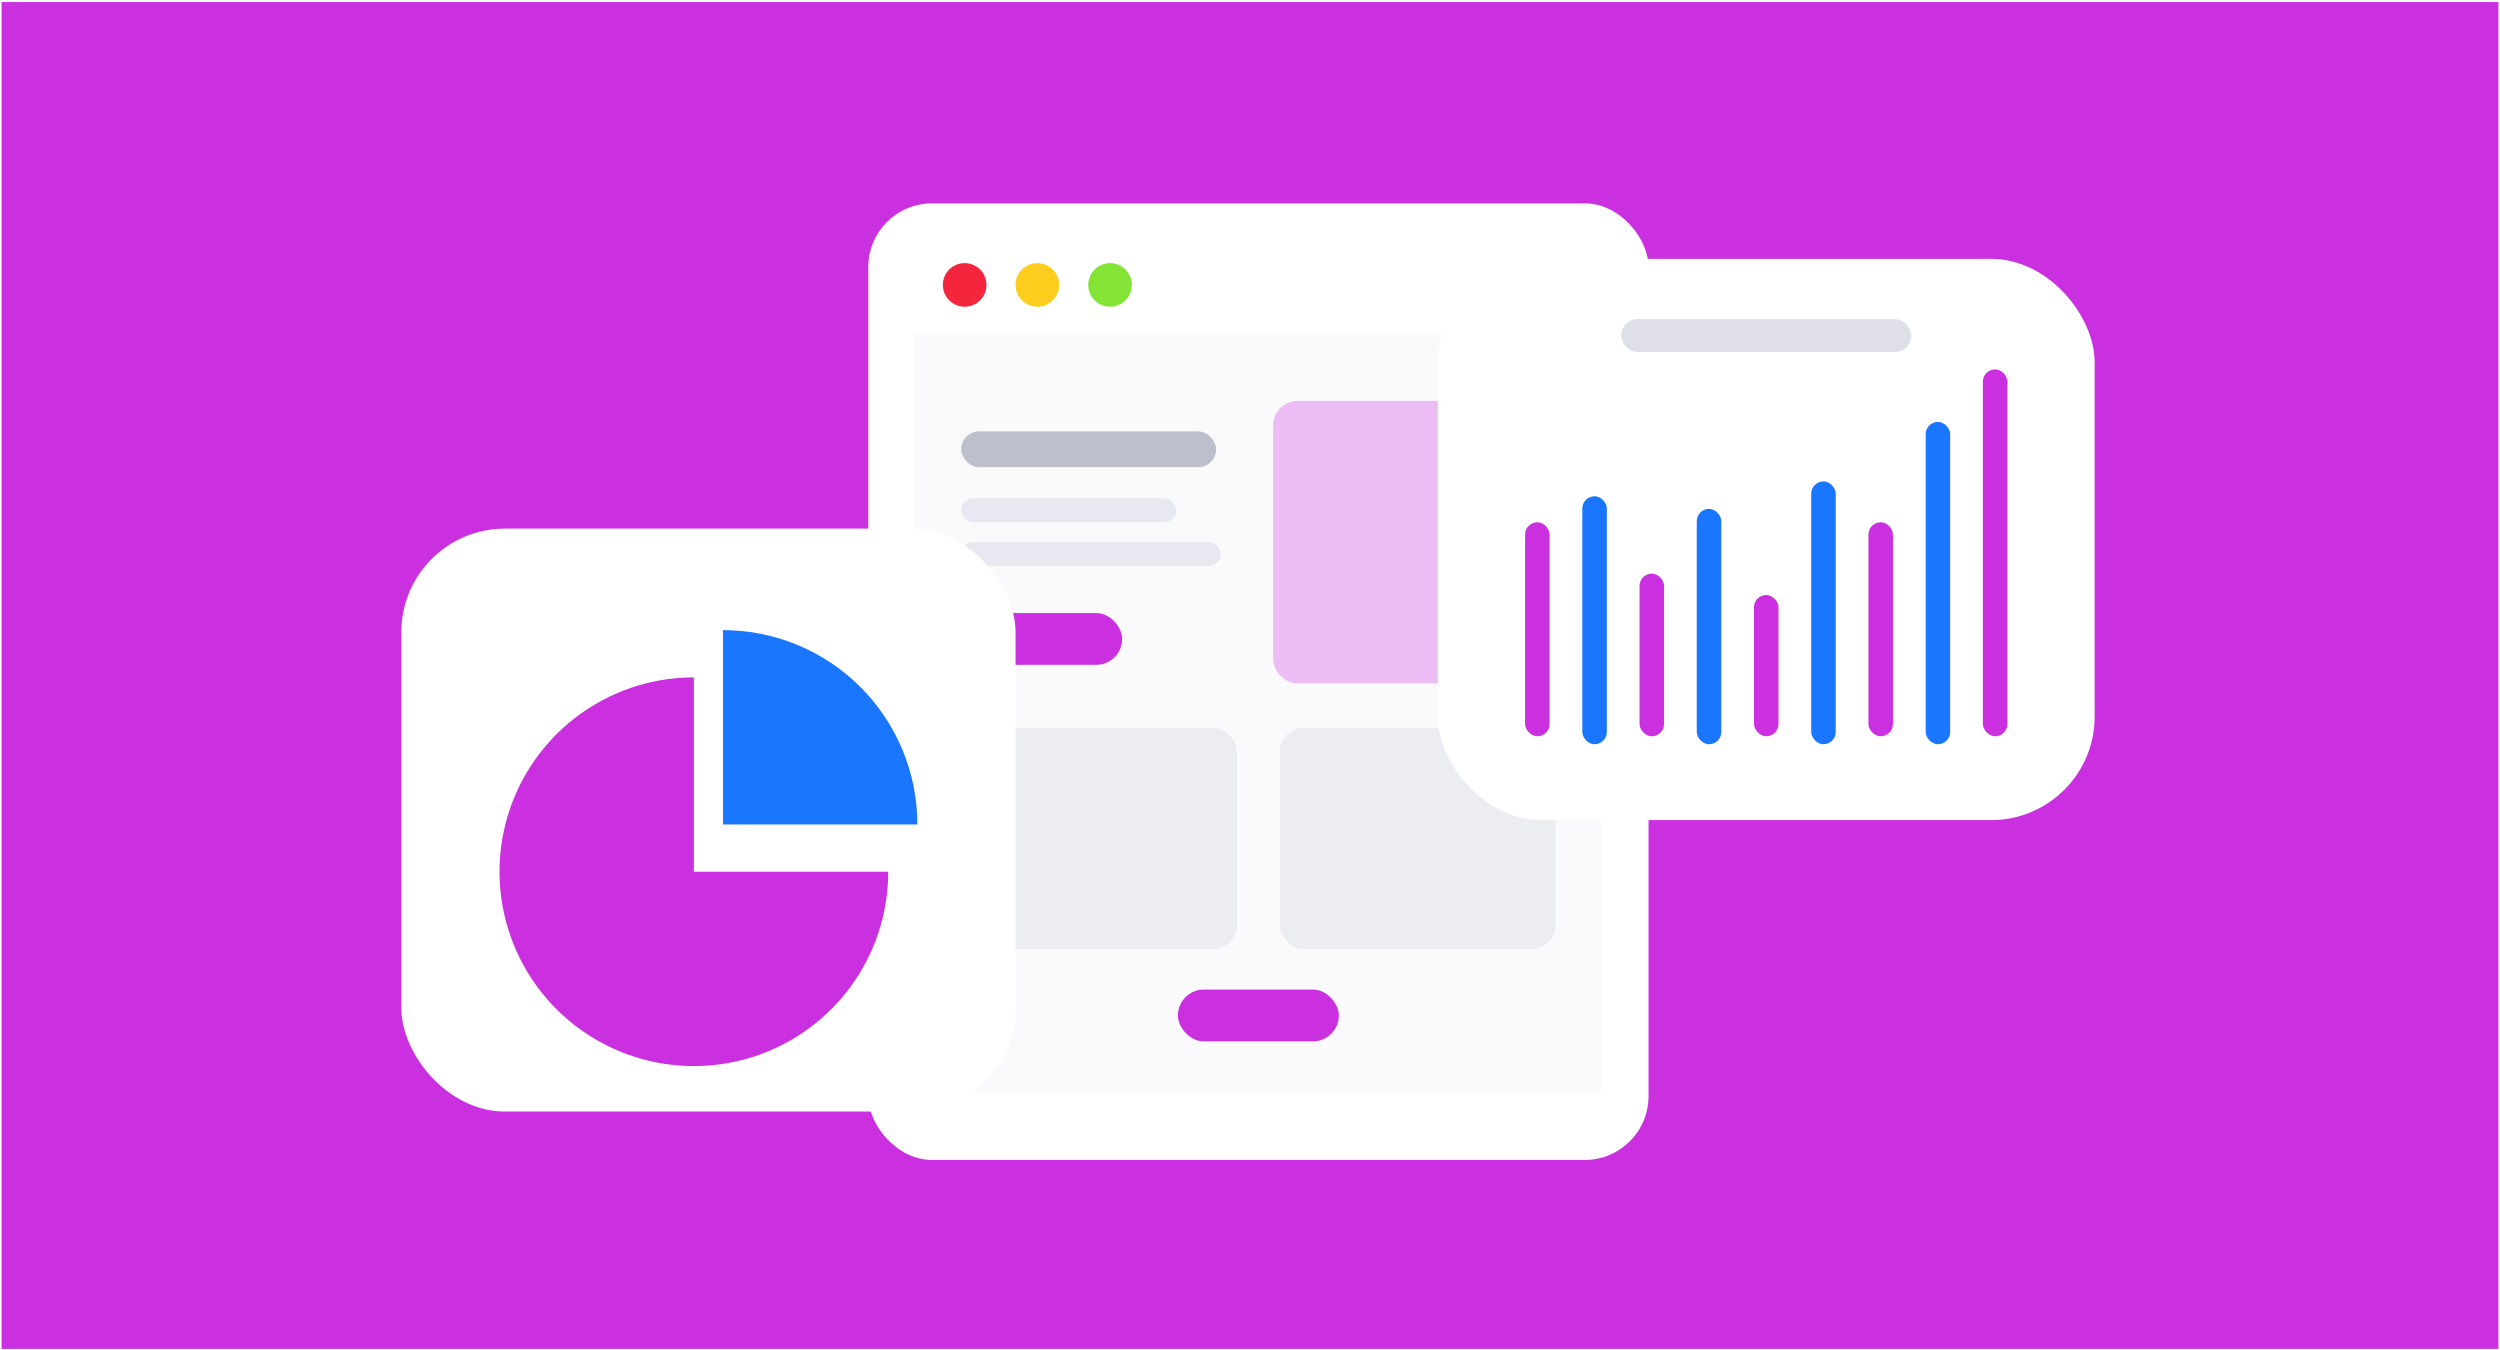 <svg width="787" height="425" viewBox="0 0 787 425" fill="none" xmlns="http://www.w3.org/2000/svg">
<rect width="786" height="424" transform="translate(0.5 0.638)" fill="#CB30E0"/>
<g filter="url(#filter0_d_12023_6518)">
<rect x="273.328" y="61.447" width="245.626" height="301.13" rx="20.063" fill="white"/>
</g>
<path d="M288.032 104.894H504.251V343.712H288.032V104.894Z" fill="#FAFAFC"/>
<g filter="url(#filter1_d_12023_6518)">
<rect x="370.808" y="307.757" width="50.663" height="16.301" rx="8.15" fill="#CB30E0"/>
</g>
<g filter="url(#filter2_d_12023_6518)">
<circle cx="303.675" cy="84.674" r="6.866" fill="#F4263E"/>
</g>
<g filter="url(#filter3_d_12023_6518)">
<circle cx="326.56" cy="84.674" r="6.866" fill="#FFCD1D"/>
</g>
<g filter="url(#filter4_d_12023_6518)">
<circle cx="349.443" cy="84.674" r="6.866" fill="#83E436"/>
</g>
<rect opacity="0.76" x="302.59" y="229.125" width="86.808" height="69.615" rx="7.524" fill="#E7E8F1"/>
<rect opacity="0.76" x="402.883" y="229.125" width="86.808" height="69.615" rx="7.524" fill="#E7E8F1"/>
<rect opacity="0.3" x="400.796" y="126.215" width="88.893" height="88.893" rx="7.524" fill="#CB30E0"/>
<rect x="302.59" y="135.798" width="80.251" height="11.285" rx="5.643" fill="#BEBFCC"/>
<rect x="302.59" y="156.865" width="67.715" height="7.524" rx="3.762" fill="#E7E8F1"/>
<rect x="302.59" y="170.658" width="81.687" height="7.524" rx="3.762" fill="#E7E8F1"/>
<g filter="url(#filter5_d_12023_6518)">
<rect x="302.59" y="189.224" width="50.663" height="16.301" rx="8.15" fill="#CB30E0"/>
</g>
<g filter="url(#filter6_d_12023_6518)">
<rect x="126.343" y="163.839" width="193.353" height="183.507" rx="32.602" fill="white"/>
</g>
<g filter="url(#filter7_d_12023_6518)">
<path d="M279.616 260.181C279.616 272.282 276.027 284.112 269.304 294.173C262.581 304.235 253.025 312.077 241.846 316.708C230.666 321.339 218.363 322.551 206.495 320.19C194.626 317.829 183.724 312.002 175.168 303.445C166.611 294.888 160.784 283.986 158.423 272.118C156.062 260.249 157.274 247.947 161.904 236.767C166.535 225.587 174.377 216.031 184.439 209.308C194.501 202.585 206.33 198.997 218.431 198.997L218.431 260.181H279.616Z" fill="#CB30E0"/>
</g>
<g filter="url(#filter8_d_12023_6518)">
<path d="M227.607 189.819C235.642 189.819 243.598 191.402 251.021 194.476C258.445 197.551 265.189 202.058 270.871 207.74C276.552 213.421 281.059 220.166 284.134 227.589C287.209 235.012 288.791 242.969 288.791 251.003L227.607 251.003L227.607 189.819Z" fill="#1B76FF"/>
</g>
<g filter="url(#filter9_d_12023_6518)">
<rect x="452.623" y="78.908" width="206.783" height="176.685" rx="32.602" fill="white"/>
</g>
<rect opacity="0.2" x="510.335" y="100.438" width="91.357" height="10.365" rx="5.183" fill="#62668A"/>
<g filter="url(#filter10_d_12023_6518)">
<rect x="480.097" y="161.905" width="7.72" height="67.362" rx="3.86" fill="#CB30E0"/>
</g>
<g filter="url(#filter11_d_12023_6518)">
<rect x="588.182" y="161.905" width="7.72" height="67.362" rx="3.86" fill="#CB30E0"/>
</g>
<g filter="url(#filter12_d_12023_6518)">
<rect x="498.112" y="151.207" width="7.72" height="78.059" rx="3.86" fill="#1B76FF"/>
</g>
<g filter="url(#filter13_d_12023_6518)">
<rect x="606.196" y="127.802" width="7.72" height="101.464" rx="3.86" fill="#1B76FF"/>
</g>
<g filter="url(#filter14_d_12023_6518)">
<rect x="516.125" y="178.071" width="7.72" height="51.195" rx="3.86" fill="#CB30E0"/>
</g>
<g filter="url(#filter15_d_12023_6518)">
<rect x="534.141" y="155.182" width="7.72" height="74.084" rx="3.86" fill="#1B76FF"/>
</g>
<g filter="url(#filter16_d_12023_6518)">
<rect x="552.153" y="184.807" width="7.72" height="44.459" rx="3.86" fill="#CB30E0"/>
</g>
<g filter="url(#filter17_d_12023_6518)">
<rect x="570.168" y="146.531" width="7.72" height="82.735" rx="3.86" fill="#1B76FF"/>
</g>
<g filter="url(#filter18_d_12023_6518)">
<rect x="624.209" y="113.771" width="7.72" height="115.495" rx="3.86" fill="#CB30E0"/>
</g>
<defs>
<filter id="filter0_d_12023_6518" x="229.58" y="20.272" width="333.123" height="388.626" filterUnits="userSpaceOnUse" color-interpolation-filters="sRGB">
<feFlood flood-opacity="0" result="BackgroundImageFix"/>
<feColorMatrix in="SourceAlpha" type="matrix" values="0 0 0 0 0 0 0 0 0 0 0 0 0 0 0 0 0 0 127 0" result="hardAlpha"/>
<feOffset dy="2.573"/>
<feGaussianBlur stdDeviation="21.874"/>
<feColorMatrix type="matrix" values="0 0 0 0 0.121 0 0 0 0 0.144 0 0 0 0 0.35 0 0 0 0.49 0"/>
<feBlend mode="normal" in2="BackgroundImageFix" result="effect1_dropShadow_12023_6518"/>
<feBlend mode="normal" in="SourceGraphic" in2="effect1_dropShadow_12023_6518" result="shape"/>
</filter>
<filter id="filter1_d_12023_6518" x="364.538" y="305.249" width="63.202" height="28.84" filterUnits="userSpaceOnUse" color-interpolation-filters="sRGB">
<feFlood flood-opacity="0" result="BackgroundImageFix"/>
<feColorMatrix in="SourceAlpha" type="matrix" values="0 0 0 0 0 0 0 0 0 0 0 0 0 0 0 0 0 0 127 0" result="hardAlpha"/>
<feOffset dy="3.762"/>
<feGaussianBlur stdDeviation="3.135"/>
<feColorMatrix type="matrix" values="0 0 0 0 0.471 0 0 0 0 0.173 0 0 0 0 0.894 0 0 0 0.18 0"/>
<feBlend mode="normal" in2="BackgroundImageFix" result="effect1_dropShadow_12023_6518"/>
<feBlend mode="normal" in="SourceGraphic" in2="effect1_dropShadow_12023_6518" result="shape"/>
</filter>
<filter id="filter2_d_12023_6518" x="291.794" y="77.808" width="23.763" height="23.762" filterUnits="userSpaceOnUse" color-interpolation-filters="sRGB">
<feFlood flood-opacity="0" result="BackgroundImageFix"/>
<feColorMatrix in="SourceAlpha" type="matrix" values="0 0 0 0 0 0 0 0 0 0 0 0 0 0 0 0 0 0 127 0" result="hardAlpha"/>
<feOffset dy="5.016"/>
<feGaussianBlur stdDeviation="2.508"/>
<feColorMatrix type="matrix" values="0 0 0 0 0.957 0 0 0 0 0.149 0 0 0 0 0.243 0 0 0 0.12 0"/>
<feBlend mode="normal" in2="BackgroundImageFix" result="effect1_dropShadow_12023_6518"/>
<feBlend mode="normal" in="SourceGraphic" in2="effect1_dropShadow_12023_6518" result="shape"/>
</filter>
<filter id="filter3_d_12023_6518" x="314.679" y="77.808" width="23.763" height="23.762" filterUnits="userSpaceOnUse" color-interpolation-filters="sRGB">
<feFlood flood-opacity="0" result="BackgroundImageFix"/>
<feColorMatrix in="SourceAlpha" type="matrix" values="0 0 0 0 0 0 0 0 0 0 0 0 0 0 0 0 0 0 127 0" result="hardAlpha"/>
<feOffset dy="5.016"/>
<feGaussianBlur stdDeviation="2.508"/>
<feColorMatrix type="matrix" values="0 0 0 0 1 0 0 0 0 0.805 0 0 0 0 0.113 0 0 0 0.25 0"/>
<feBlend mode="normal" in2="BackgroundImageFix" result="effect1_dropShadow_12023_6518"/>
<feBlend mode="normal" in="SourceGraphic" in2="effect1_dropShadow_12023_6518" result="shape"/>
</filter>
<filter id="filter4_d_12023_6518" x="337.561" y="77.808" width="23.763" height="23.762" filterUnits="userSpaceOnUse" color-interpolation-filters="sRGB">
<feFlood flood-opacity="0" result="BackgroundImageFix"/>
<feColorMatrix in="SourceAlpha" type="matrix" values="0 0 0 0 0 0 0 0 0 0 0 0 0 0 0 0 0 0 127 0" result="hardAlpha"/>
<feOffset dy="5.016"/>
<feGaussianBlur stdDeviation="2.508"/>
<feColorMatrix type="matrix" values="0 0 0 0 0.514 0 0 0 0 0.894 0 0 0 0 0.212 0 0 0 0.25 0"/>
<feBlend mode="normal" in2="BackgroundImageFix" result="effect1_dropShadow_12023_6518"/>
<feBlend mode="normal" in="SourceGraphic" in2="effect1_dropShadow_12023_6518" result="shape"/>
</filter>
<filter id="filter5_d_12023_6518" x="296.32" y="186.717" width="63.202" height="28.84" filterUnits="userSpaceOnUse" color-interpolation-filters="sRGB">
<feFlood flood-opacity="0" result="BackgroundImageFix"/>
<feColorMatrix in="SourceAlpha" type="matrix" values="0 0 0 0 0 0 0 0 0 0 0 0 0 0 0 0 0 0 127 0" result="hardAlpha"/>
<feOffset dy="3.762"/>
<feGaussianBlur stdDeviation="3.135"/>
<feColorMatrix type="matrix" values="0 0 0 0 0.471 0 0 0 0 0.173 0 0 0 0 0.894 0 0 0 0.18 0"/>
<feBlend mode="normal" in2="BackgroundImageFix" result="effect1_dropShadow_12023_6518"/>
<feBlend mode="normal" in="SourceGraphic" in2="effect1_dropShadow_12023_6518" result="shape"/>
</filter>
<filter id="filter6_d_12023_6518" x="82.594" y="122.664" width="280.849" height="271.004" filterUnits="userSpaceOnUse" color-interpolation-filters="sRGB">
<feFlood flood-opacity="0" result="BackgroundImageFix"/>
<feColorMatrix in="SourceAlpha" type="matrix" values="0 0 0 0 0 0 0 0 0 0 0 0 0 0 0 0 0 0 127 0" result="hardAlpha"/>
<feOffset dy="2.573"/>
<feGaussianBlur stdDeviation="21.874"/>
<feColorMatrix type="matrix" values="0 0 0 0 0.121 0 0 0 0 0.144 0 0 0 0 0.35 0 0 0 0.29 0"/>
<feBlend mode="normal" in2="BackgroundImageFix" result="effect1_dropShadow_12023_6518"/>
<feBlend mode="normal" in="SourceGraphic" in2="effect1_dropShadow_12023_6518" result="shape"/>
</filter>
<filter id="filter7_d_12023_6518" x="140.162" y="196.15" width="156.538" height="156.538" filterUnits="userSpaceOnUse" color-interpolation-filters="sRGB">
<feFlood flood-opacity="0" result="BackgroundImageFix"/>
<feColorMatrix in="SourceAlpha" type="matrix" values="0 0 0 0 0 0 0 0 0 0 0 0 0 0 0 0 0 0 127 0" result="hardAlpha"/>
<feOffset dy="14.237"/>
<feGaussianBlur stdDeviation="8.542"/>
<feColorMatrix type="matrix" values="0 0 0 0 0.471 0 0 0 0 0.173 0 0 0 0 0.894 0 0 0 0.23 0"/>
<feBlend mode="normal" in2="BackgroundImageFix" result="effect1_dropShadow_12023_6518"/>
<feBlend mode="normal" in="SourceGraphic" in2="effect1_dropShadow_12023_6518" result="shape"/>
</filter>
<filter id="filter8_d_12023_6518" x="213.37" y="184.124" width="89.658" height="89.659" filterUnits="userSpaceOnUse" color-interpolation-filters="sRGB">
<feFlood flood-opacity="0" result="BackgroundImageFix"/>
<feColorMatrix in="SourceAlpha" type="matrix" values="0 0 0 0 0 0 0 0 0 0 0 0 0 0 0 0 0 0 127 0" result="hardAlpha"/>
<feOffset dy="8.542"/>
<feGaussianBlur stdDeviation="7.119"/>
<feColorMatrix type="matrix" values="0 0 0 0 0.104 0 0 0 0 0.463 0 0 0 0 1 0 0 0 0.21 0"/>
<feBlend mode="normal" in2="BackgroundImageFix" result="effect1_dropShadow_12023_6518"/>
<feBlend mode="normal" in="SourceGraphic" in2="effect1_dropShadow_12023_6518" result="shape"/>
</filter>
<filter id="filter9_d_12023_6518" x="408.875" y="37.733" width="294.28" height="264.181" filterUnits="userSpaceOnUse" color-interpolation-filters="sRGB">
<feFlood flood-opacity="0" result="BackgroundImageFix"/>
<feColorMatrix in="SourceAlpha" type="matrix" values="0 0 0 0 0 0 0 0 0 0 0 0 0 0 0 0 0 0 127 0" result="hardAlpha"/>
<feOffset dy="2.573"/>
<feGaussianBlur stdDeviation="21.874"/>
<feColorMatrix type="matrix" values="0 0 0 0 0.121 0 0 0 0 0.144 0 0 0 0 0.35 0 0 0 0.29 0"/>
<feBlend mode="normal" in2="BackgroundImageFix" result="effect1_dropShadow_12023_6518"/>
<feBlend mode="normal" in="SourceGraphic" in2="effect1_dropShadow_12023_6518" result="shape"/>
</filter>
<filter id="filter10_d_12023_6518" x="472.573" y="156.889" width="22.768" height="82.409" filterUnits="userSpaceOnUse" color-interpolation-filters="sRGB">
<feFlood flood-opacity="0" result="BackgroundImageFix"/>
<feColorMatrix in="SourceAlpha" type="matrix" values="0 0 0 0 0 0 0 0 0 0 0 0 0 0 0 0 0 0 127 0" result="hardAlpha"/>
<feOffset dy="2.508"/>
<feGaussianBlur stdDeviation="3.762"/>
<feColorMatrix type="matrix" values="0 0 0 0 0.471 0 0 0 0 0.173 0 0 0 0 0.894 0 0 0 0.15 0"/>
<feBlend mode="normal" in2="BackgroundImageFix" result="effect1_dropShadow_12023_6518"/>
<feBlend mode="normal" in="SourceGraphic" in2="effect1_dropShadow_12023_6518" result="shape"/>
</filter>
<filter id="filter11_d_12023_6518" x="580.658" y="156.889" width="22.768" height="82.409" filterUnits="userSpaceOnUse" color-interpolation-filters="sRGB">
<feFlood flood-opacity="0" result="BackgroundImageFix"/>
<feColorMatrix in="SourceAlpha" type="matrix" values="0 0 0 0 0 0 0 0 0 0 0 0 0 0 0 0 0 0 127 0" result="hardAlpha"/>
<feOffset dy="2.508"/>
<feGaussianBlur stdDeviation="3.762"/>
<feColorMatrix type="matrix" values="0 0 0 0 0.471 0 0 0 0 0.173 0 0 0 0 0.894 0 0 0 0.15 0"/>
<feBlend mode="normal" in2="BackgroundImageFix" result="effect1_dropShadow_12023_6518"/>
<feBlend mode="normal" in="SourceGraphic" in2="effect1_dropShadow_12023_6518" result="shape"/>
</filter>
<filter id="filter12_d_12023_6518" x="493.097" y="151.207" width="17.752" height="88.09" filterUnits="userSpaceOnUse" color-interpolation-filters="sRGB">
<feFlood flood-opacity="0" result="BackgroundImageFix"/>
<feColorMatrix in="SourceAlpha" type="matrix" values="0 0 0 0 0 0 0 0 0 0 0 0 0 0 0 0 0 0 127 0" result="hardAlpha"/>
<feOffset dy="5.016"/>
<feGaussianBlur stdDeviation="2.508"/>
<feColorMatrix type="matrix" values="0 0 0 0 0.104 0 0 0 0 0.463 0 0 0 0 1 0 0 0 0.19 0"/>
<feBlend mode="normal" in2="BackgroundImageFix" result="effect1_dropShadow_12023_6518"/>
<feBlend mode="normal" in="SourceGraphic" in2="effect1_dropShadow_12023_6518" result="shape"/>
</filter>
<filter id="filter13_d_12023_6518" x="601.181" y="127.802" width="17.752" height="111.495" filterUnits="userSpaceOnUse" color-interpolation-filters="sRGB">
<feFlood flood-opacity="0" result="BackgroundImageFix"/>
<feColorMatrix in="SourceAlpha" type="matrix" values="0 0 0 0 0 0 0 0 0 0 0 0 0 0 0 0 0 0 127 0" result="hardAlpha"/>
<feOffset dy="5.016"/>
<feGaussianBlur stdDeviation="2.508"/>
<feColorMatrix type="matrix" values="0 0 0 0 0.104 0 0 0 0 0.463 0 0 0 0 1 0 0 0 0.19 0"/>
<feBlend mode="normal" in2="BackgroundImageFix" result="effect1_dropShadow_12023_6518"/>
<feBlend mode="normal" in="SourceGraphic" in2="effect1_dropShadow_12023_6518" result="shape"/>
</filter>
<filter id="filter14_d_12023_6518" x="508.601" y="173.056" width="22.768" height="66.242" filterUnits="userSpaceOnUse" color-interpolation-filters="sRGB">
<feFlood flood-opacity="0" result="BackgroundImageFix"/>
<feColorMatrix in="SourceAlpha" type="matrix" values="0 0 0 0 0 0 0 0 0 0 0 0 0 0 0 0 0 0 127 0" result="hardAlpha"/>
<feOffset dy="2.508"/>
<feGaussianBlur stdDeviation="3.762"/>
<feColorMatrix type="matrix" values="0 0 0 0 0.471 0 0 0 0 0.173 0 0 0 0 0.894 0 0 0 0.15 0"/>
<feBlend mode="normal" in2="BackgroundImageFix" result="effect1_dropShadow_12023_6518"/>
<feBlend mode="normal" in="SourceGraphic" in2="effect1_dropShadow_12023_6518" result="shape"/>
</filter>
<filter id="filter15_d_12023_6518" x="529.125" y="155.182" width="17.752" height="84.116" filterUnits="userSpaceOnUse" color-interpolation-filters="sRGB">
<feFlood flood-opacity="0" result="BackgroundImageFix"/>
<feColorMatrix in="SourceAlpha" type="matrix" values="0 0 0 0 0 0 0 0 0 0 0 0 0 0 0 0 0 0 127 0" result="hardAlpha"/>
<feOffset dy="5.016"/>
<feGaussianBlur stdDeviation="2.508"/>
<feColorMatrix type="matrix" values="0 0 0 0 0.104 0 0 0 0 0.463 0 0 0 0 1 0 0 0 0.19 0"/>
<feBlend mode="normal" in2="BackgroundImageFix" result="effect1_dropShadow_12023_6518"/>
<feBlend mode="normal" in="SourceGraphic" in2="effect1_dropShadow_12023_6518" result="shape"/>
</filter>
<filter id="filter16_d_12023_6518" x="544.63" y="179.792" width="22.768" height="59.506" filterUnits="userSpaceOnUse" color-interpolation-filters="sRGB">
<feFlood flood-opacity="0" result="BackgroundImageFix"/>
<feColorMatrix in="SourceAlpha" type="matrix" values="0 0 0 0 0 0 0 0 0 0 0 0 0 0 0 0 0 0 127 0" result="hardAlpha"/>
<feOffset dy="2.508"/>
<feGaussianBlur stdDeviation="3.762"/>
<feColorMatrix type="matrix" values="0 0 0 0 0.471 0 0 0 0 0.173 0 0 0 0 0.894 0 0 0 0.15 0"/>
<feBlend mode="normal" in2="BackgroundImageFix" result="effect1_dropShadow_12023_6518"/>
<feBlend mode="normal" in="SourceGraphic" in2="effect1_dropShadow_12023_6518" result="shape"/>
</filter>
<filter id="filter17_d_12023_6518" x="565.152" y="146.531" width="17.752" height="92.767" filterUnits="userSpaceOnUse" color-interpolation-filters="sRGB">
<feFlood flood-opacity="0" result="BackgroundImageFix"/>
<feColorMatrix in="SourceAlpha" type="matrix" values="0 0 0 0 0 0 0 0 0 0 0 0 0 0 0 0 0 0 127 0" result="hardAlpha"/>
<feOffset dy="5.016"/>
<feGaussianBlur stdDeviation="2.508"/>
<feColorMatrix type="matrix" values="0 0 0 0 0.104 0 0 0 0 0.463 0 0 0 0 1 0 0 0 0.19 0"/>
<feBlend mode="normal" in2="BackgroundImageFix" result="effect1_dropShadow_12023_6518"/>
<feBlend mode="normal" in="SourceGraphic" in2="effect1_dropShadow_12023_6518" result="shape"/>
</filter>
<filter id="filter18_d_12023_6518" x="616.685" y="108.756" width="22.768" height="130.542" filterUnits="userSpaceOnUse" color-interpolation-filters="sRGB">
<feFlood flood-opacity="0" result="BackgroundImageFix"/>
<feColorMatrix in="SourceAlpha" type="matrix" values="0 0 0 0 0 0 0 0 0 0 0 0 0 0 0 0 0 0 127 0" result="hardAlpha"/>
<feOffset dy="2.508"/>
<feGaussianBlur stdDeviation="3.762"/>
<feColorMatrix type="matrix" values="0 0 0 0 0.471 0 0 0 0 0.173 0 0 0 0 0.894 0 0 0 0.15 0"/>
<feBlend mode="normal" in2="BackgroundImageFix" result="effect1_dropShadow_12023_6518"/>
<feBlend mode="normal" in="SourceGraphic" in2="effect1_dropShadow_12023_6518" result="shape"/>
</filter>
</defs>
</svg>
